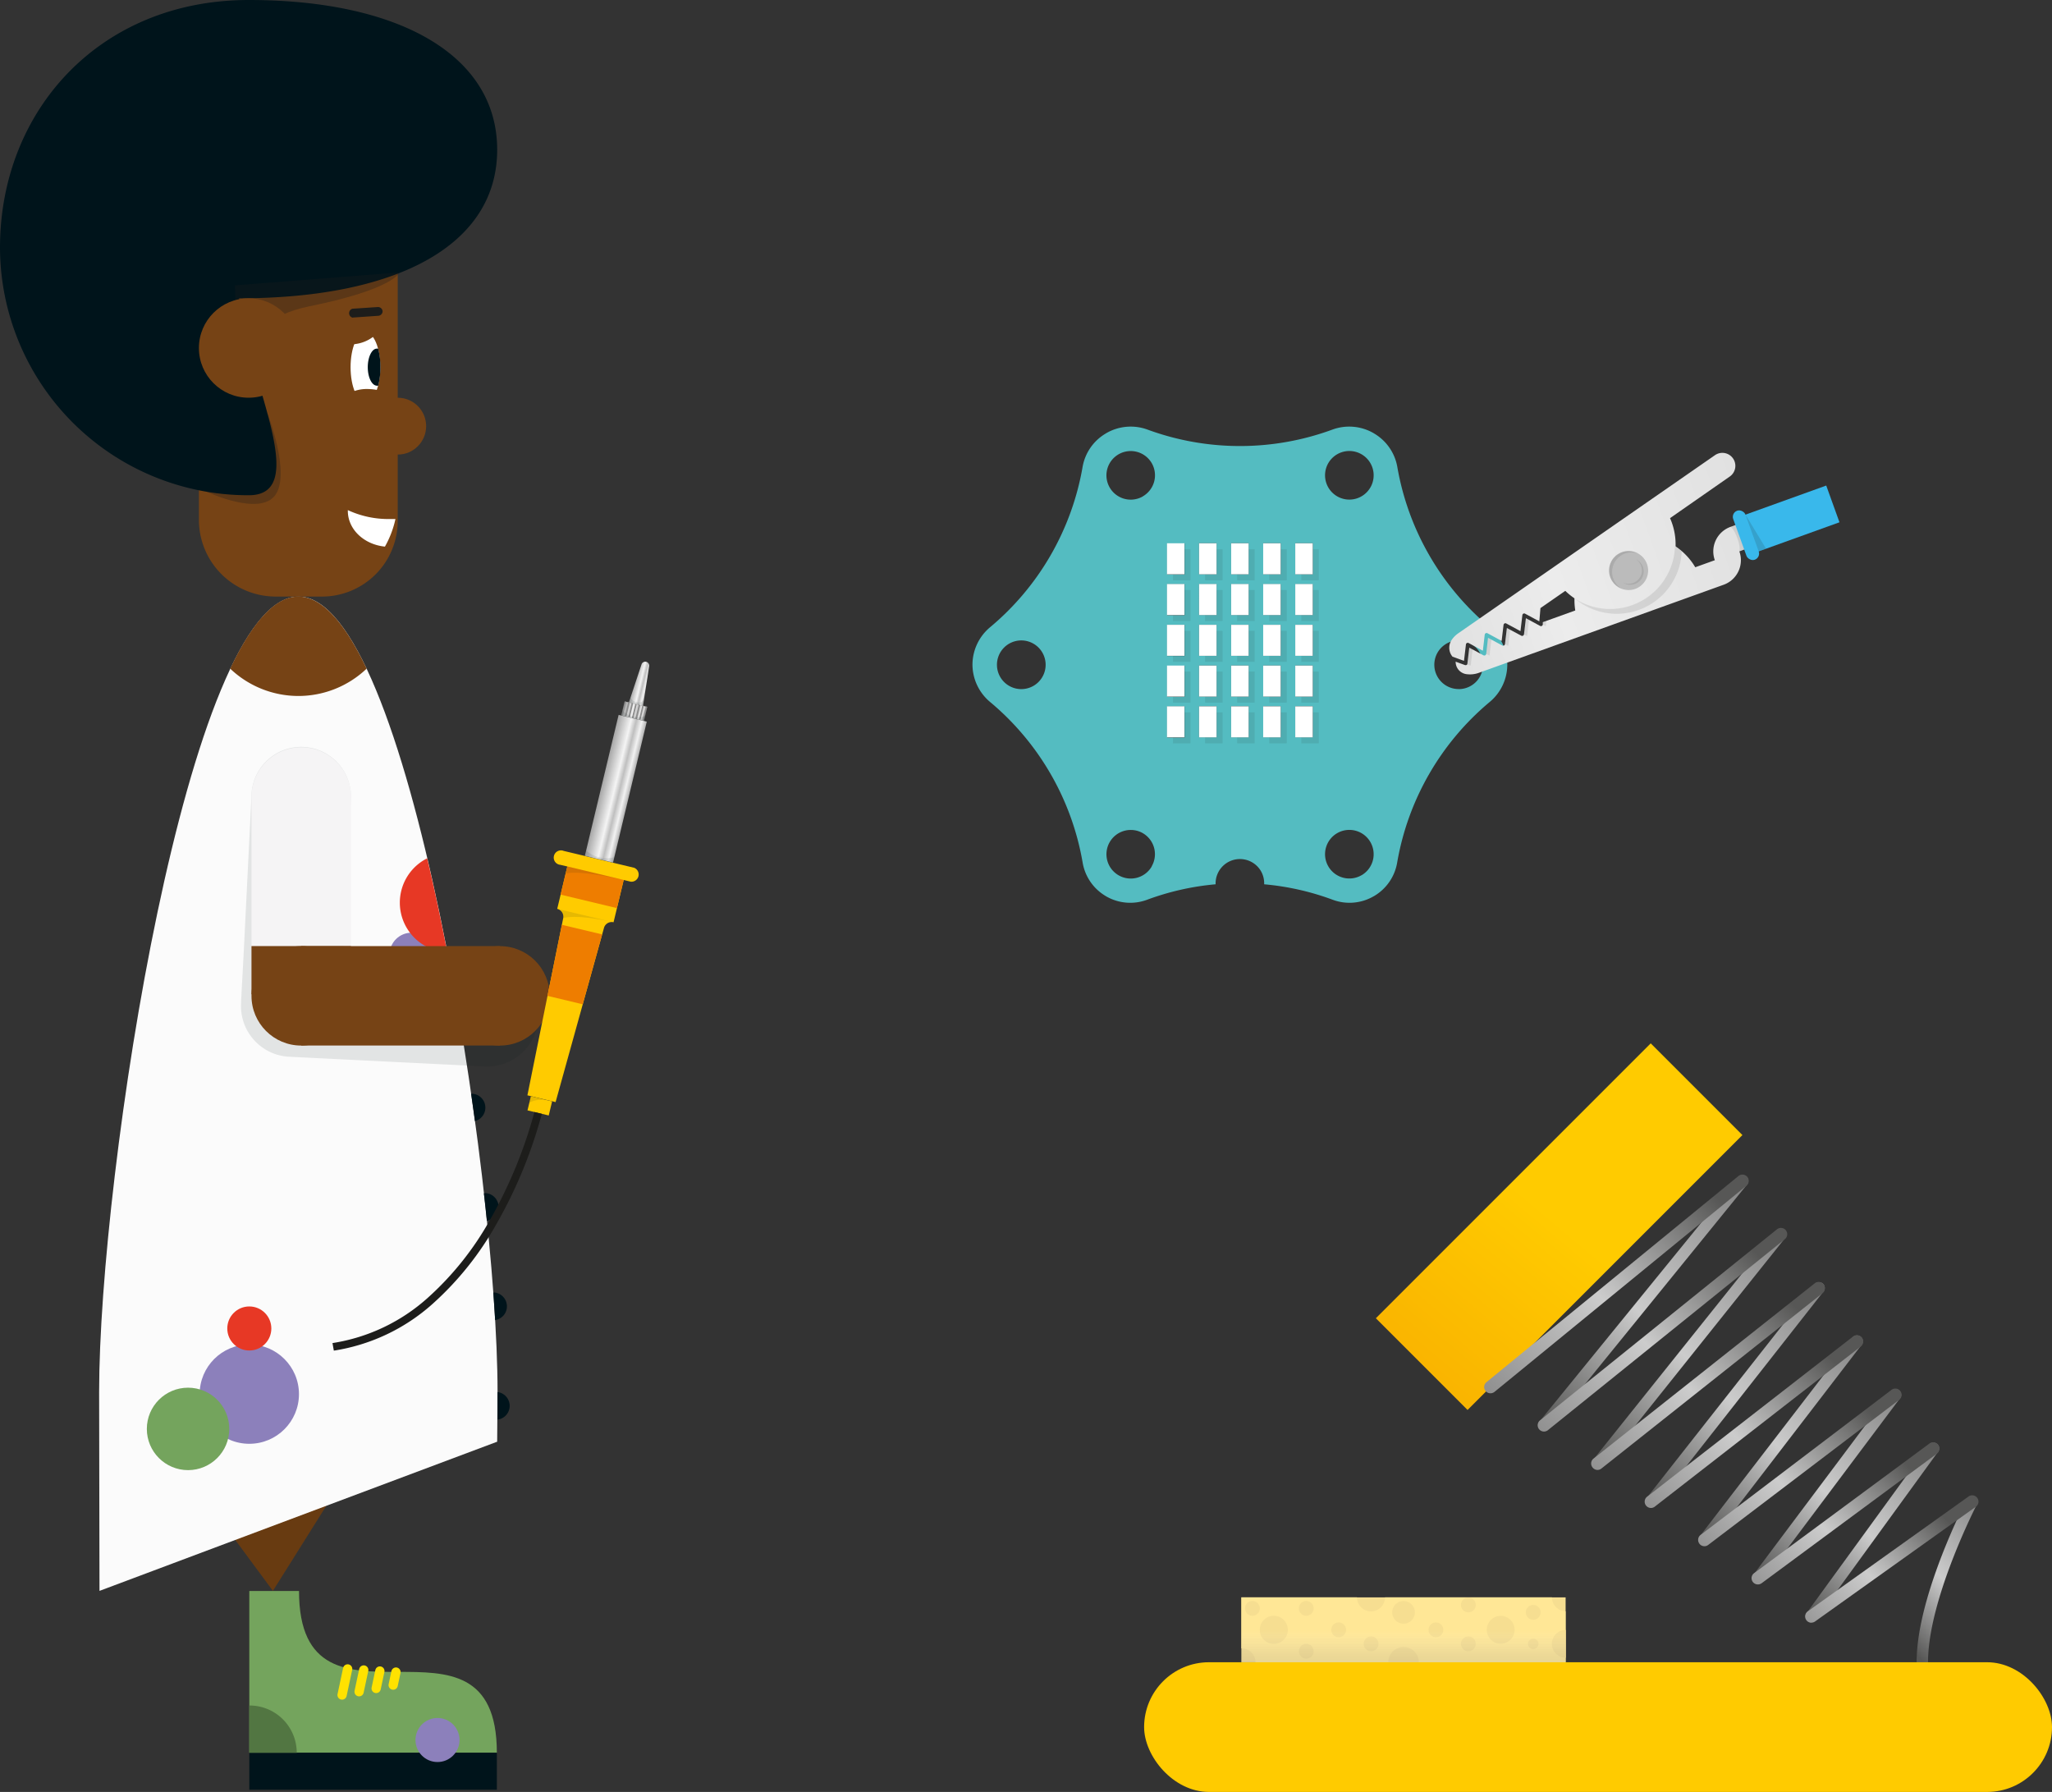 <svg xmlns="http://www.w3.org/2000/svg" xmlns:xlink="http://www.w3.org/1999/xlink" viewBox="0 0 442.57 386.44"><rect x="0" y="0" width="442.57" height="386.44" fill="#333333" stroke="none"/><defs><style>.cls-1,.cls-15{fill:none;}.cls-2{isolation:isolate;}.cls-3{fill:#54bcc1;}.cls-17,.cls-4,.cls-48{opacity:0.1;}.cls-16,.cls-17,.cls-4,.cls-43,.cls-48,.cls-49{mix-blend-mode:darken;}.cls-16,.cls-48,.cls-49,.cls-5{fill:#1d1d1b;}.cls-6{fill:#fff;}.cls-7{fill:#683b11;}.cls-8{fill:#fbfbfb;}.cls-9{fill:#764315;}.cls-10{fill:#8c80bb;}.cls-11{fill:#74a45d;}.cls-12{fill:#e73825;}.cls-13,.cls-17{fill:#00141b;}.cls-14{fill:#527642;}.cls-15{stroke:#ffe200;stroke-linecap:round;stroke-miterlimit:10;stroke-width:2px;}.cls-16{opacity:0.3;}.cls-18{fill:#f5f4f5;}.cls-19{fill:#ffcb00;}.cls-20{fill:url(#Unbenannter_Verlauf_161);}.cls-21{fill:url(#Unbenannter_Verlauf_161-2);}.cls-22{fill:url(#Unbenannter_Verlauf_161-3);}.cls-23{fill:#ee7d00;}.cls-24{fill:#8c8c8c;}.cls-25{fill:url(#Unbenannter_Verlauf_7);}.cls-26{fill:url(#Unbenannter_Verlauf_114);}.cls-27{fill:url(#Unbenannter_Verlauf_114-2);}.cls-28{fill:url(#Unbenannter_Verlauf_114-3);}.cls-29{fill:url(#Unbenannter_Verlauf_114-4);}.cls-30{fill:url(#Unbenannter_Verlauf_114-5);}.cls-31{fill:url(#Unbenannter_Verlauf_114-6);}.cls-32{fill:url(#Unbenannter_Verlauf_114-7);}.cls-33{fill:url(#Unbenannter_Verlauf_114-8);}.cls-34{fill:url(#Unbenannter_Verlauf_114-9);}.cls-35{fill:url(#Unbenannter_Verlauf_114-10);}.cls-36{fill:url(#Unbenannter_Verlauf_114-11);}.cls-37{fill:url(#Unbenannter_Verlauf_114-12);}.cls-38{fill:url(#Unbenannter_Verlauf_114-13);}.cls-39{fill:url(#Unbenannter_Verlauf_114-14);}.cls-40{fill:url(#Unbenannter_Verlauf_6);}.cls-41{fill:#f6de91;}.cls-42{fill:#ffe796;}.cls-43{opacity:0.2;fill:url(#Unbenannter_Verlauf_122);}.cls-44{fill:url(#Unbenannter_Verlauf_208);}.cls-45{fill:url(#Unbenannter_Verlauf_208-2);}.cls-46{fill:#39b8eb;}.cls-47{clip-path:url(#clip-path);}.cls-49{opacity:0.15;}</style><linearGradient id="Unbenannter_Verlauf_161" x1="258.14" y1="366.7" x2="258.14" y2="372.95" gradientTransform="translate(-106.33 -169.75)" gradientUnits="userSpaceOnUse"><stop offset="0" stop-color="#b3b3b3"/><stop offset="0.17" stop-color="#f2f2f2"/><stop offset="0.36" stop-color="#bfbfbf"/><stop offset="0.54" stop-color="#f4f4f4"/><stop offset="1" stop-color="#a6a6a6"/></linearGradient><linearGradient id="Unbenannter_Verlauf_161-2" x1="234.7" y1="368.28" x2="234.7" y2="371.41" gradientTransform="translate(571.6 35.21) rotate(103.47)" xlink:href="#Unbenannter_Verlauf_161"/><linearGradient id="Unbenannter_Verlauf_161-3" x1="240.95" y1="367.47" x2="240.95" y2="372.18" gradientTransform="translate(-85.14 -186.46)" xlink:href="#Unbenannter_Verlauf_161"/><linearGradient id="Unbenannter_Verlauf_7" x1="344.43" y1="261.61" x2="399.69" y2="327.46" gradientTransform="matrix(-0.71, -0.71, -0.71, 0.71, 826.63, 349.35)" gradientUnits="userSpaceOnUse"><stop offset="0.47" stop-color="#ffcb00"/><stop offset="1" stop-color="#f9b300"/></linearGradient><linearGradient id="Unbenannter_Verlauf_114" x1="258.97" y1="286.64" x2="329.04" y2="286.64" gradientTransform="matrix(0.71, -0.71, 0.71, 0.71, -36.98, 316.03)" gradientUnits="userSpaceOnUse"><stop offset="0" stop-color="#575756"/><stop offset="0.45" stop-color="#ccc"/><stop offset="1" stop-color="gray"/></linearGradient><linearGradient id="Unbenannter_Verlauf_114-2" x1="261.3" y1="300.63" x2="326.71" y2="300.63" xlink:href="#Unbenannter_Verlauf_114"/><linearGradient id="Unbenannter_Verlauf_114-3" x1="263.63" y1="314.62" x2="324.38" y2="314.62" xlink:href="#Unbenannter_Verlauf_114"/><linearGradient id="Unbenannter_Verlauf_114-4" x1="265.97" y1="328.6" x2="322.05" y2="328.6" xlink:href="#Unbenannter_Verlauf_114"/><linearGradient id="Unbenannter_Verlauf_114-5" x1="268.3" y1="342.59" x2="319.72" y2="342.59" xlink:href="#Unbenannter_Verlauf_114"/><linearGradient id="Unbenannter_Verlauf_114-6" x1="270.63" y1="356.57" x2="317.39" y2="356.57" xlink:href="#Unbenannter_Verlauf_114"/><linearGradient id="Unbenannter_Verlauf_114-7" x1="280.56" y1="375.52" x2="315.06" y2="375.52" xlink:href="#Unbenannter_Verlauf_114"/><linearGradient id="Unbenannter_Verlauf_114-8" x1="1555.11" y1="279.64" x2="1627.75" y2="279.64" gradientTransform="matrix(-0.71, 0.71, 0.71, 0.71, 1294.15, -1015.1)" xlink:href="#Unbenannter_Verlauf_114"/><linearGradient id="Unbenannter_Verlauf_114-9" x1="1557.44" y1="293.63" x2="1625.42" y2="293.63" gradientTransform="matrix(-0.71, 0.71, 0.71, 0.71, 1294.15, -1015.1)" xlink:href="#Unbenannter_Verlauf_114"/><linearGradient id="Unbenannter_Verlauf_114-10" x1="1559.77" y1="307.61" x2="1623.09" y2="307.61" gradientTransform="matrix(-0.71, 0.71, 0.71, 0.71, 1294.15, -1015.1)" xlink:href="#Unbenannter_Verlauf_114"/><linearGradient id="Unbenannter_Verlauf_114-11" x1="1562.1" y1="321.6" x2="1620.76" y2="321.6" gradientTransform="matrix(-0.71, 0.71, 0.71, 0.71, 1294.15, -1015.1)" xlink:href="#Unbenannter_Verlauf_114"/><linearGradient id="Unbenannter_Verlauf_114-12" x1="1564.43" y1="335.59" x2="1618.43" y2="335.59" gradientTransform="matrix(-0.71, 0.71, 0.71, 0.71, 1294.15, -1015.1)" xlink:href="#Unbenannter_Verlauf_114"/><linearGradient id="Unbenannter_Verlauf_114-13" x1="1566.76" y1="349.57" x2="1616.1" y2="349.57" gradientTransform="matrix(-0.71, 0.71, 0.71, 0.71, 1294.15, -1015.1)" xlink:href="#Unbenannter_Verlauf_114"/><linearGradient id="Unbenannter_Verlauf_114-14" x1="1569.09" y1="363.56" x2="1613.77" y2="363.56" gradientTransform="matrix(-0.71, 0.71, 0.71, 0.71, 1294.15, -1015.1)" xlink:href="#Unbenannter_Verlauf_114"/><linearGradient id="Unbenannter_Verlauf_6" x1="265.76" y1="402.46" x2="461.57" y2="402.46" gradientTransform="matrix(1, 0, 0, -1, 0, 804.91)" gradientUnits="userSpaceOnUse"><stop offset="0.47" stop-color="#ffcb00"/><stop offset="1" stop-color="#ffcb00"/></linearGradient><linearGradient id="Unbenannter_Verlauf_122" x1="405.63" y1="388.47" x2="405.63" y2="381.53" gradientTransform="matrix(1, 0, 0, -1, -83.92, 770)" gradientUnits="userSpaceOnUse"><stop offset="0" stop-color="#929191"/><stop offset="0.14" stop-color="#969595" stop-opacity="0.96"/><stop offset="0.31" stop-color="#a2a1a1" stop-opacity="0.85"/><stop offset="0.51" stop-color="#b6b5b5" stop-opacity="0.67"/><stop offset="0.72" stop-color="#d2d1d1" stop-opacity="0.42"/><stop offset="0.94" stop-color="#f5f5f5" stop-opacity="0.09"/><stop offset="1" stop-color="#fff" stop-opacity="0"/></linearGradient><linearGradient id="Unbenannter_Verlauf_208" x1="-1564.48" y1="5154.89" x2="-1495.87" y2="5154.89" gradientTransform="translate(55.96 -5211.46) rotate(-19.81)" gradientUnits="userSpaceOnUse"><stop offset="0" stop-color="#e1e1e1"/><stop offset="0.37" stop-color="#ececec"/><stop offset="1" stop-color="#e1e1e1"/></linearGradient><linearGradient id="Unbenannter_Verlauf_208-2" x1="-1564.77" y1="5148.52" x2="-1493.06" y2="5148.52" xlink:href="#Unbenannter_Verlauf_208"/><clipPath id="clip-path" transform="translate(-19 -30)"><circle class="cls-1" cx="370.26" cy="153.03" r="2.89" transform="translate(-21.19 238.35) rotate(-34.75)"/></clipPath></defs><g class="cls-2"><g id="Ebene_1" data-name="Ebene 1"><path class="cls-3" d="M340.28,165.24a57.93,57.93,0,0,1-19.9-34.49,10.46,10.46,0,0,0-5.07-7.3l-.09-.06a10.53,10.53,0,0,0-8.87-.74,57.82,57.82,0,0,1-39.84,0,10.53,10.53,0,0,0-8.87.74l-.09.06a10.44,10.44,0,0,0-5.07,7.3,57.88,57.88,0,0,1-19.91,34.49,10.56,10.56,0,0,0-3.83,8v.17a10.56,10.56,0,0,0,3.83,8,57.88,57.88,0,0,1,19.93,34.6,10.38,10.38,0,0,0,5,7.24l.09.06a10.41,10.41,0,0,0,8.8.73,56.93,56.93,0,0,1,14.79-3.34,5.25,5.25,0,0,1,9.78-2.84,5.29,5.29,0,0,1,.69,2.84,56.91,56.91,0,0,1,14.8,3.34,10.36,10.36,0,0,0,8.79-.74l.1-.05a10.38,10.38,0,0,0,5-7.24,57.94,57.94,0,0,1,19.92-34.6,10.49,10.49,0,0,0,3.83-8v-.17A10.49,10.49,0,0,0,340.28,165.24Zm-101,13.37a5.25,5.25,0,1,1,5.24-5.24A5.25,5.25,0,0,1,239.25,178.61Zm28.13,38.24a5.24,5.24,0,1,1-1.92-7.17A5.24,5.24,0,0,1,267.38,216.85Zm-1.92-79.8a5.24,5.24,0,1,1,1.92-7.16A5.24,5.24,0,0,1,265.46,137.05Zm9,52h-3.77v-6.69h3.77Zm0-8.79h-3.77v-6.69h3.77Zm0-8.79h-3.77v-6.69h3.77Zm0-8.79h-3.77V156h3.77Zm0-8.79h-3.77v-6.69h3.77ZM281.38,189h-3.77v-6.69h3.77Zm0-8.79h-3.77v-6.69h3.77Zm0-8.79h-3.77v-6.69h3.77Zm0-8.79h-3.77V156h3.77Zm0-8.79h-3.77v-6.69h3.77ZM288.3,189h-3.77v-6.69h3.77Zm0-8.79h-3.77v-6.69h3.77Zm0-8.79h-3.77v-6.69h3.77Zm0-8.79h-3.77V156h3.77Zm0-8.79h-3.77v-6.69h3.77ZM295.22,189h-3.77v-6.69h3.77Zm0-8.79h-3.77v-6.69h3.77Zm0-8.79h-3.77v-6.69h3.77Zm0-8.79h-3.77V156h3.77Zm0-8.79h-3.77v-6.69h3.77ZM302.14,189h-3.77v-6.69h3.77Zm0-8.79h-3.77v-6.69h3.77Zm0-8.79h-3.77v-6.69h3.77Zm0-8.79h-3.77V156h3.77Zm0-8.79h-3.77v-6.69h3.77Zm10.5,64.91a5.24,5.24,0,1,1,1.92-7.16A5.24,5.24,0,0,1,312.64,218.76Zm1.92-83.63a5.24,5.24,0,1,1-1.92-7.16A5.24,5.24,0,0,1,314.56,135.13Zm19.05,43.48a5.25,5.25,0,1,1,5.24-5.24A5.24,5.24,0,0,1,333.61,178.61Z" transform="translate(-19 -30)"/><g class="cls-4"><rect class="cls-5" x="252.99" y="118.46" width="3.77" height="6.69"/><rect class="cls-5" x="259.91" y="118.46" width="3.77" height="6.69"/><rect class="cls-5" x="266.83" y="118.46" width="3.77" height="6.69"/><rect class="cls-5" x="273.75" y="118.46" width="3.77" height="6.69"/><rect class="cls-5" x="280.66" y="118.46" width="3.77" height="6.69"/><rect class="cls-5" x="252.99" y="127.25" width="3.77" height="6.69"/><rect class="cls-5" x="259.91" y="127.25" width="3.77" height="6.69"/><rect class="cls-5" x="266.83" y="127.25" width="3.77" height="6.69"/><rect class="cls-5" x="273.75" y="127.25" width="3.77" height="6.69"/><rect class="cls-5" x="280.66" y="127.25" width="3.77" height="6.69"/><rect class="cls-5" x="252.99" y="136.04" width="3.77" height="6.69"/><rect class="cls-5" x="259.91" y="136.04" width="3.77" height="6.69"/><rect class="cls-5" x="266.83" y="136.04" width="3.77" height="6.69"/><rect class="cls-5" x="273.75" y="136.04" width="3.77" height="6.69"/><rect class="cls-5" x="280.66" y="136.04" width="3.77" height="6.69"/><rect class="cls-5" x="252.99" y="144.83" width="3.77" height="6.69"/><rect class="cls-5" x="259.91" y="144.83" width="3.77" height="6.69"/><rect class="cls-5" x="266.83" y="144.83" width="3.77" height="6.69"/><rect class="cls-5" x="273.75" y="144.83" width="3.77" height="6.69"/><rect class="cls-5" x="280.66" y="144.83" width="3.77" height="6.69"/><rect class="cls-5" x="252.99" y="153.62" width="3.77" height="6.69"/><rect class="cls-5" x="259.91" y="153.62" width="3.77" height="6.69"/><rect class="cls-5" x="266.83" y="153.62" width="3.77" height="6.69"/><rect class="cls-5" x="273.75" y="153.62" width="3.77" height="6.69"/><rect class="cls-5" x="280.66" y="153.62" width="3.77" height="6.69"/></g><rect class="cls-6" x="251.69" y="117.16" width="3.77" height="6.69"/><rect class="cls-6" x="258.61" y="117.16" width="3.77" height="6.69"/><rect class="cls-6" x="265.53" y="117.16" width="3.77" height="6.69"/><rect class="cls-6" x="272.44" y="117.16" width="3.77" height="6.69"/><rect class="cls-6" x="279.36" y="117.16" width="3.77" height="6.69"/><rect class="cls-6" x="251.69" y="125.95" width="3.77" height="6.69"/><rect class="cls-6" x="258.61" y="125.95" width="3.77" height="6.69"/><rect class="cls-6" x="265.53" y="125.95" width="3.77" height="6.69"/><rect class="cls-6" x="272.44" y="125.95" width="3.77" height="6.69"/><rect class="cls-6" x="279.36" y="125.95" width="3.77" height="6.69"/><rect class="cls-6" x="251.69" y="134.74" width="3.77" height="6.69"/><rect class="cls-6" x="258.61" y="134.74" width="3.77" height="6.69"/><rect class="cls-6" x="265.53" y="134.74" width="3.77" height="6.69"/><rect class="cls-6" x="272.44" y="134.74" width="3.77" height="6.69"/><rect class="cls-6" x="279.36" y="134.74" width="3.77" height="6.69"/><rect class="cls-6" x="251.69" y="143.53" width="3.77" height="6.69"/><rect class="cls-6" x="258.61" y="143.53" width="3.77" height="6.69"/><rect class="cls-6" x="265.53" y="143.53" width="3.77" height="6.69"/><rect class="cls-6" x="272.44" y="143.53" width="3.77" height="6.69"/><rect class="cls-6" x="279.36" y="143.53" width="3.77" height="6.69"/><rect class="cls-6" x="251.69" y="152.32" width="3.77" height="6.69"/><rect class="cls-6" x="258.61" y="152.32" width="3.77" height="6.69"/><rect class="cls-6" x="265.53" y="152.32" width="3.77" height="6.69"/><rect class="cls-6" x="272.44" y="152.32" width="3.77" height="6.69"/><rect class="cls-6" x="279.36" y="152.32" width="3.77" height="6.69"/><polygon class="cls-7" points="58.86 343.08 43.01 321.64 64.34 315.98 85.78 300.19 58.86 343.08"/><path class="cls-8" d="M126.31,330.19l-.08,10.72L40.46,373.08l-.08-42.89c0-47.13,19.23-171.54,43-171.54S126.31,283.06,126.31,330.19Z" transform="translate(-19 -30)"/><path class="cls-9" d="M42.9,42.88H85.78a0,0,0,0,1,0,0v69.45a16.32,16.32,0,0,1-16.32,16.32h-10A16.55,16.55,0,0,1,42.9,112.11V42.88A0,0,0,0,1,42.9,42.88Z"/><circle class="cls-9" cx="85.78" cy="91.9" r="6.13"/><circle class="cls-10" cx="53.77" cy="300.65" r="10.71"/><circle class="cls-11" cx="40.56" cy="308.15" r="8.89"/><circle class="cls-12" cx="53.77" cy="286.49" r="4.75"/><path class="cls-9" d="M83.34,180.09a21.36,21.36,0,0,0,14.73-5.89c-4.33-9.14-9-14.88-13.84-15.49a7.52,7.52,0,0,0-.82-.05c-.14,0-.27,0-.4,0a9.3,9.3,0,0,0-1.64.25c-4.45,1.3-8.72,6.85-12.72,15.29A21.35,21.35,0,0,0,83.34,180.09Z" transform="translate(-19 -30)"/><circle class="cls-10" cx="88.76" cy="205.89" r="4.75"/><path class="cls-11" d="M72.77,408h53.39c0-34.9-42.67,0-42.67-34.9H72.77Z" transform="translate(-19 -30)"/><rect class="cls-13" x="53.77" y="377.98" width="53.39" height="7.98"/><circle class="cls-10" cx="94.36" cy="375.24" r="4.75"/><path class="cls-14" d="M72.77,408V397.8A10.18,10.18,0,0,1,83,408Z" transform="translate(-19 -30)"/><line class="cls-15" x1="74.98" y1="359.91" x2="73.78" y2="365.54"/><line class="cls-15" x1="78.45" y1="360.14" x2="77.45" y2="364.83"/><line class="cls-15" x1="81.93" y1="360.36" x2="81.13" y2="364.12"/><line class="cls-15" x1="85.4" y1="360.59" x2="84.8" y2="363.4"/><path class="cls-13" d="M126.31,330.2l0,5.95a3,3,0,0,0,0-5.95Z" transform="translate(-19 -30)"/><path class="cls-13" d="M125.63,308.75l-.23,0q.22,3,.39,5.93a3,3,0,0,0-.16-5.95Z" transform="translate(-19 -30)"/><path class="cls-13" d="M124,293.26a3,3,0,0,0-.18-5.95,2.31,2.31,0,0,0-.46.05Q123.71,290.35,124,293.26Z" transform="translate(-19 -30)"/><path class="cls-13" d="M121.43,271.77a3,3,0,0,0-.57-5.9l-.25,0C120.89,267.86,121.17,269.82,121.43,271.77Z" transform="translate(-19 -30)"/><path class="cls-13" d="M118.17,250.33a3,3,0,1,0-1-5.86Q117.68,247.4,118.17,250.33Z" transform="translate(-19 -30)"/><path class="cls-6" d="M104.29,141.93c-.42,0-.84,0-1.27,0a20.78,20.78,0,0,1-9-1.92c0,.06,0,.11,0,.16,0,4,3.5,7.26,8,7.71A21.29,21.29,0,0,0,104.29,141.93Z" transform="translate(-19 -30)"/><path class="cls-12" d="M111.13,215.1a10.7,10.7,0,0,0,4.33,20.25C114.12,228.42,112.67,221.61,111.13,215.1Z" transform="translate(-19 -30)"/><path class="cls-16" d="M63.47,136s11.49,5.45,14.89.78-1.66-17.6-1.66-17.6l-6.14,10.59Z" transform="translate(-19 -30)"/><path class="cls-13" d="M126.23,62.16c.09,20.63-21.44,32.17-55.66,32.17,1.62,17,15.88,42.47,2.09,42.47A53.53,53.53,0,0,1,19,83.4C19,53.91,40.46,30,72.66,30S126.13,41.76,126.23,62.16Z" transform="translate(-19 -30)"/><ellipse class="cls-6" cx="78.82" cy="79.19" rx="3.21" ry="7.54"/><path class="cls-13" d="M98.32,109.18c0,2.22.89,4,2,4a1,1,0,0,0,.25,0,15.85,15.85,0,0,0,.48-4,15.68,15.68,0,0,0-.49-4,1,1,0,0,0-.24,0C99.21,105.15,98.32,107,98.32,109.18Z" transform="translate(-19 -30)"/><path class="cls-9" d="M98,122c-4.45,0-6.68-5.17-4.58-6.63A8,8,0,0,1,98,113.89C107.42,113.89,102.48,122,98,122Z" transform="translate(-19 -30)"/><path class="cls-9" d="M102.68,96.2a8.06,8.06,0,1,1-16.12,0C86.56,91.75,102.68,91.75,102.68,96.2Z" transform="translate(-19 -30)"/><path class="cls-5" d="M95.07,98.51A1,1,0,0,1,95,96.58l5.52-.37a1,1,0,0,1,1,.89,1,1,0,0,1-.9,1l-5.51.38Z" transform="translate(-19 -30)"/><path class="cls-16" d="M70.83,107c2-4.51,6.16-9.18,14.73-10.91,18.47-3.73,19.6-7.34,19.6-7.34l-35.5,2.79.49,14Z" transform="translate(-19 -30)"/><circle class="cls-9" cx="53.62" cy="75.05" r="10.72"/><path class="cls-17" d="M125.11,237.76,93,236.17l1.64-33.34a10.73,10.73,0,1,0-21.41-1.05l-1.65,33.33L71,245.9h0l0,.33a10.94,10.94,0,0,0,10.16,11.65h0L124,260a11.14,11.14,0,0,0,1.1-22.23Z" transform="translate(-19 -30)"/><path class="cls-18" d="M84,191.17a10.72,10.72,0,0,1,10.72,10.72V234H73.24V201.89A10.72,10.72,0,0,1,84,191.17Z" transform="translate(-19 -30)"/><rect class="cls-9" x="78.76" y="228.51" width="10.4" height="21.44" transform="translate(304.19 125.27) rotate(90)"/><rect class="cls-9" x="64.96" y="204.03" width="42.88" height="21.44"/><circle class="cls-9" cx="107.84" cy="214.76" r="10.72"/><circle class="cls-9" cx="64.96" cy="214.76" r="10.72"/><path class="cls-19" d="M149.26,230.12a1.73,1.73,0,0,1,2.07-1.23l2.19-9.12,1.52.37a1.56,1.56,0,0,0,.73-3l-15.2-3.64a1.56,1.56,0,1,0-.73,3l1.52.36L139.18,226a1.73,1.73,0,0,1,1.29,2l-7.72,38.21,6.08,1.46Z" transform="translate(-19 -30)"/><rect class="cls-20" x="136.18" y="196.95" width="31.25" height="6.25" transform="translate(362.75 69.07) rotate(103.47)"/><path class="cls-21" d="M154.64,181.47l2.72-8.19a.85.85,0,0,1,1-.56h0a.85.85,0,0,1,.64,1l-1.32,8.52Z" transform="translate(-19 -30)"/><rect class="cls-22" x="154.25" y="181.01" width="3.13" height="4.71" transform="translate(351.43 44.56) rotate(103.47)"/><rect class="cls-19" x="133.86" y="266.11" width="3.13" height="4.71" transform="translate(409.05 169.32) rotate(103.47)"/><polygon class="cls-23" points="121.18 199.44 118.08 214.76 125.68 216.58 129.87 201.51 121.18 199.44"/><rect class="cls-23" x="143.59" y="215.11" width="6.25" height="12.5" transform="translate(-121.74 282.46) rotate(-76.53)"/><rect class="cls-24" x="151.96" y="182.65" width="3.13" height="0.33" transform="translate(-79.03 259.52) rotate(-76.53)"/><rect class="cls-24" x="152.72" y="182.83" width="3.13" height="0.33" transform="translate(-78.62 260.4) rotate(-76.53)"/><rect class="cls-24" x="153.49" y="183.01" width="3.13" height="0.33" transform="translate(-78.22 261.28) rotate(-76.53)"/><rect class="cls-24" x="154.25" y="183.2" width="3.13" height="0.33" transform="translate(-77.81 262.17) rotate(-76.53)"/><rect class="cls-24" x="155.01" y="183.38" width="3.13" height="0.33" transform="translate(-77.4 263.05) rotate(-76.53)"/><rect class="cls-24" x="155.78" y="183.56" width="3.13" height="0.33" transform="translate(-76.99 263.93) rotate(-76.53)"/><rect class="cls-24" x="156.54" y="183.75" width="3.13" height="0.33" transform="translate(-76.59 264.81) rotate(-76.53)"/><path class="cls-17" d="M151.48,214.87a6.65,6.65,0,0,1-6.08-1.46l-.27,1.14,6.08,1.46Z" transform="translate(-19 -30)"/><path class="cls-17" d="M158.17,184.33a3.5,3.5,0,0,1-2.63.17,3.57,3.57,0,0,1-2.27-1.34L153,184.3l4.9,1.17Z" transform="translate(-19 -30)"/><path class="cls-17" d="M157.86,181a1.51,1.51,0,0,1-1.59.42,1.58,1.58,0,0,1-1.26-1.1l-.37,1.11,3.08.74Z" transform="translate(-19 -30)"/><path class="cls-17" d="M153.52,219.77l-12.16-2.91-.36,1.52C144.4,217.59,153.52,219.77,153.52,219.77Z" transform="translate(-19 -30)"/><path class="cls-17" d="M151.33,228.89,139.18,226a1.73,1.73,0,0,1,1.29,2C143.73,227.07,151.33,228.89,151.33,228.89Z" transform="translate(-19 -30)"/><path class="cls-17" d="M138.08,267.5l-4.58-1.1-.37,1.52S134.29,266.59,138.08,267.5Z" transform="translate(-19 -30)"/><path class="cls-5" d="M90.71,319.64a39.87,39.87,0,0,0,20.54-9.75A65.41,65.41,0,0,0,124.72,293a99.57,99.57,0,0,0,9.54-23.18l1.6.38a100.06,100.06,0,0,1-9.71,23.63,67,67,0,0,1-13.82,17.33A41.44,41.44,0,0,1,91,321.27Z" transform="translate(-19 -30)"/><rect class="cls-25" x="313.35" y="280.55" width="83.84" height="27.97" transform="translate(-123.21 307.48) rotate(-45)"/><path class="cls-26" d="M352,338.6a1.24,1.24,0,0,0,1-.45l42.81-52.71a1.23,1.23,0,0,0-1.92-1.55L351,336.59a1.24,1.24,0,0,0,.18,1.74A1.27,1.27,0,0,0,352,338.6Z" transform="translate(-19 -30)"/><path class="cls-27" d="M363.54,346.84a1.2,1.2,0,0,0,1-.46L404,297a1.23,1.23,0,0,0-1.93-1.54l-39.52,49.41a1.23,1.23,0,0,0,.2,1.73A1.17,1.17,0,0,0,363.54,346.84Z" transform="translate(-19 -30)"/><path class="cls-28" d="M375.07,355.09a1.22,1.22,0,0,0,1-.47l36.23-46.12a1.23,1.23,0,0,0-1.94-1.52L374.1,353.09a1.24,1.24,0,0,0,1,2Z" transform="translate(-19 -30)"/><path class="cls-29" d="M386.61,363.33a1.26,1.26,0,0,0,1-.48L420.52,320a1.24,1.24,0,0,0-2-1.51l-32.93,42.82a1.24,1.24,0,0,0,.23,1.73A1.18,1.18,0,0,0,386.61,363.33Z" transform="translate(-19 -30)"/><path class="cls-30" d="M398.15,371.57a1.23,1.23,0,0,0,1-.49l29.64-39.53a1.23,1.23,0,1,0-2-1.48L397.16,369.6a1.23,1.23,0,0,0,.25,1.73A1.26,1.26,0,0,0,398.15,371.57Z" transform="translate(-19 -30)"/><path class="cls-31" d="M409.67,379.81a1.23,1.23,0,0,0,1-.51L437,343.07a1.23,1.23,0,0,0-2-1.45l-26.35,36.23a1.24,1.24,0,0,0,1,2Z" transform="translate(-19 -30)"/><path class="cls-32" d="M433.6,389.7a1.23,1.23,0,0,0,1.23-1.23c0-13.53,10.43-33.82,10.53-34a1.23,1.23,0,0,0-.52-1.66,1.24,1.24,0,0,0-1.67.53c0,.05-2.73,5.29-5.39,12.17-3.59,9.29-5.41,17-5.41,23A1.23,1.23,0,0,0,433.6,389.7Z" transform="translate(-19 -30)"/><path class="cls-33" d="M340.46,330.47a1.41,1.41,0,0,0,.86-.3l54.34-44.46a1.35,1.35,0,1,0-1.71-2.1L339.6,328.07a1.35,1.35,0,0,0-.19,1.91A1.38,1.38,0,0,0,340.46,330.47Z" transform="translate(-19 -30)"/><path class="cls-34" d="M352,338.72a1.36,1.36,0,0,0,.85-.3l51.06-41.16a1.36,1.36,0,1,0-1.7-2.12L351.15,336.3a1.36,1.36,0,0,0,.84,2.42Z" transform="translate(-19 -30)"/><path class="cls-35" d="M363.53,347a1.34,1.34,0,0,0,.84-.29l47.76-37.87a1.36,1.36,0,0,0-1.67-2.14L362.7,344.54a1.35,1.35,0,0,0-.24,1.9A1.37,1.37,0,0,0,363.53,347Z" transform="translate(-19 -30)"/><path class="cls-36" d="M375.07,355.2a1.33,1.33,0,0,0,.82-.28l44.47-34.57a1.36,1.36,0,0,0-1.65-2.16l-44.47,34.58a1.36,1.36,0,0,0,.83,2.43Z" transform="translate(-19 -30)"/><path class="cls-37" d="M386.6,363.45a1.34,1.34,0,0,0,.81-.27l41.18-31.29a1.35,1.35,0,0,0-1.62-2.17L385.79,361a1.36,1.36,0,0,0-.27,1.9A1.33,1.33,0,0,0,386.6,363.45Z" transform="translate(-19 -30)"/><path class="cls-38" d="M398.14,371.69a1.39,1.39,0,0,0,.8-.26l37.88-28a1.36,1.36,0,0,0-1.6-2.19l-37.88,28a1.35,1.35,0,0,0,.8,2.45Z" transform="translate(-19 -30)"/><path class="cls-39" d="M409.68,379.93a1.32,1.32,0,0,0,.78-.25L445.05,355a1.36,1.36,0,1,0-1.57-2.21l-34.59,24.7a1.36,1.36,0,0,0,.79,2.46Z" transform="translate(-19 -30)"/><rect class="cls-40" x="265.76" y="388.47" width="195.81" height="27.97" rx="13.99" transform="translate(708.33 774.91) rotate(-180)"/><rect class="cls-41" x="286.74" y="374.48" width="69.93" height="13.99" transform="translate(624.41 732.95) rotate(-180)"/><path class="cls-42" d="M289.77,388.47h66.9v-11a3,3,0,0,1-2.95-3h-36a3,3,0,1,1-6.05,0H286.74v11A3,3,0,0,1,289.77,388.47Zm49.89-7a3,3,0,1,1,3,3A3,3,0,0,1,339.66,381.48Z" transform="translate(-19 -30)"/><circle class="cls-41" cx="309.7" cy="351.48" r="1.6"/><circle class="cls-41" cx="316.69" cy="346.11" r="1.6"/><circle class="cls-41" cx="330.68" cy="347.71" r="1.6"/><circle class="cls-41" cx="302.71" cy="347.71" r="2.45"/><path class="cls-41" d="M318.42,388.47H325a3.29,3.29,0,0,0-6.58,0Z" transform="translate(-19 -30)"/><circle class="cls-41" cx="288.72" cy="351.48" r="1.6"/><circle class="cls-41" cx="270.11" cy="346.85" r="1.6"/><circle class="cls-41" cx="281.73" cy="356.1" r="1.6"/><circle class="cls-41" cx="281.73" cy="346.85" r="1.6"/><circle class="cls-41" cx="274.73" cy="351.48" r="3.03"/><circle class="cls-41" cx="295.71" cy="354.5" r="1.6"/><circle class="cls-41" cx="316.69" cy="354.5" r="1.6"/><path class="cls-41" d="M353.7,384.5a3,3,0,0,0,3,3v-6A3,3,0,0,0,353.7,384.5Z" transform="translate(-19 -30)"/><circle class="cls-41" cx="330.68" cy="354.5" r="1.13"/><rect class="cls-43" x="286.74" y="381.53" width="69.93" height="6.94" transform="translate(624.41 740) rotate(-180)"/><path class="cls-44" d="M392.23,143.62a5.62,5.62,0,0,0-3.38,7.19h0l-4.22,1.52a14,14,0,0,0-25.88,9.32l-7,2.52,0,.49a.41.41,0,0,1-.21.32.4.4,0,0,1-.37,0l-3.07-1.66-.41,3.46a.4.4,0,0,1-.58.31L344,165.43l-.41,3.46a.38.38,0,0,1-.21.31.38.38,0,0,1-.37,0l-3.07-1.65-.4,3.46a.43.43,0,0,1-.21.31.39.39,0,0,1-.38,0l-3.06-1.65-.41,3.46a.37.37,0,0,1-.19.29l-.07,0a.36.36,0,0,1-.27,0l-2-.73a2.68,2.68,0,0,0,2.24,2.68,5.58,5.58,0,0,0,2.76-.27l52.81-19a5.62,5.62,0,0,0,3.38-7.19h0l2.64-1-1.9-5.28Z" transform="translate(-19 -30)"/><path class="cls-45" d="M392.78,128.87h0a2.8,2.8,0,0,0-3.9-.71l-16.15,11.2h0l-39.2,27.2a5.52,5.52,0,0,0-1.49,1.52,3,3,0,0,0,.23,3.53l2.48.91.42-3.55a.37.37,0,0,1,.21-.3.4.4,0,0,1,.37,0l3.07,1.66.4-3.46a.43.43,0,0,1,.21-.31.42.42,0,0,1,.38,0l3.06,1.66.41-3.46a.43.43,0,0,1,.21-.31.4.4,0,0,1,.37,0l3.07,1.66.41-3.46a.38.38,0,0,1,.21-.31.38.38,0,0,1,.37,0L351,164l.24-2.86,5.36-3.72a14,14,0,0,0,22.59-15.68l12.92-9A2.8,2.8,0,0,0,392.78,128.87Z" transform="translate(-19 -30)"/><circle class="cls-6" cx="351.26" cy="123.03" r="4.21"/><rect class="cls-46" x="394.16" y="139.79" width="2.81" height="11.23" rx="1.4" transform="translate(-44.87 112.68) rotate(-19.81)"/><rect class="cls-46" x="395.24" y="137.77" width="19.65" height="8.42" transform="translate(-43.15 115.7) rotate(-19.81)"/><circle class="cls-16" cx="370.26" cy="153.03" r="4.21" transform="translate(-40.19 208.35) rotate(-34.75)"/><path class="cls-48" d="M375.7,159.86a14,14,0,0,0,6-10.93,13.42,13.42,0,0,0-1.44-1.07,14,14,0,0,1-21.63,11.2A14.06,14.06,0,0,0,375.7,159.86Z" transform="translate(-19 -30)"/><g class="cls-4"><path class="cls-5" d="M352.4,165.05l.1-1.15-.75.27,0,.49v0Z" transform="translate(-19 -30)"/><path class="cls-5" d="M336.6,170l-.71-.38-.41,3.46a.36.36,0,0,1-.07.18l.78.29.41-3.54Z" transform="translate(-19 -30)"/><polygon class="cls-5" points="329.77 133.71 329.05 133.32 328.65 136.78 328.65 136.79 329.36 137.17 329.77 133.71 329.77 133.71"/><polygon class="cls-5" points="321.66 137.93 320.94 137.54 320.53 141 320.53 141 321.25 141.39 321.66 137.93 321.66 137.93"/><polygon class="cls-5" points="325.71 135.82 325 135.43 324.59 138.89 324.59 138.9 325.31 139.28 325.71 135.82 325.71 135.82"/></g><path class="cls-17" d="M394.13,148.9l1.06-.38-1.9-5.28-1.06.38s.72.35,1.48,2.45S394.13,148.9,394.13,148.9Z" transform="translate(-19 -30)"/><path class="cls-48" d="M367.44,155.73a4.21,4.21,0,0,1,4.93-6.34,4.21,4.21,0,1,0-3.58,7.58A4.19,4.19,0,0,1,367.44,155.73Z" transform="translate(-19 -30)"/><path class="cls-48" d="M373,151.61a2.82,2.82,0,0,0-1.15-1,2.64,2.64,0,0,1,.75.74,2.88,2.88,0,0,1-3.59,4.26,2.88,2.88,0,0,0,4-4Z" transform="translate(-19 -30)"/><polygon class="cls-49" points="376.45 110.97 379.31 118.89 380.89 118.32 376.45 110.97"/></g></g></svg>